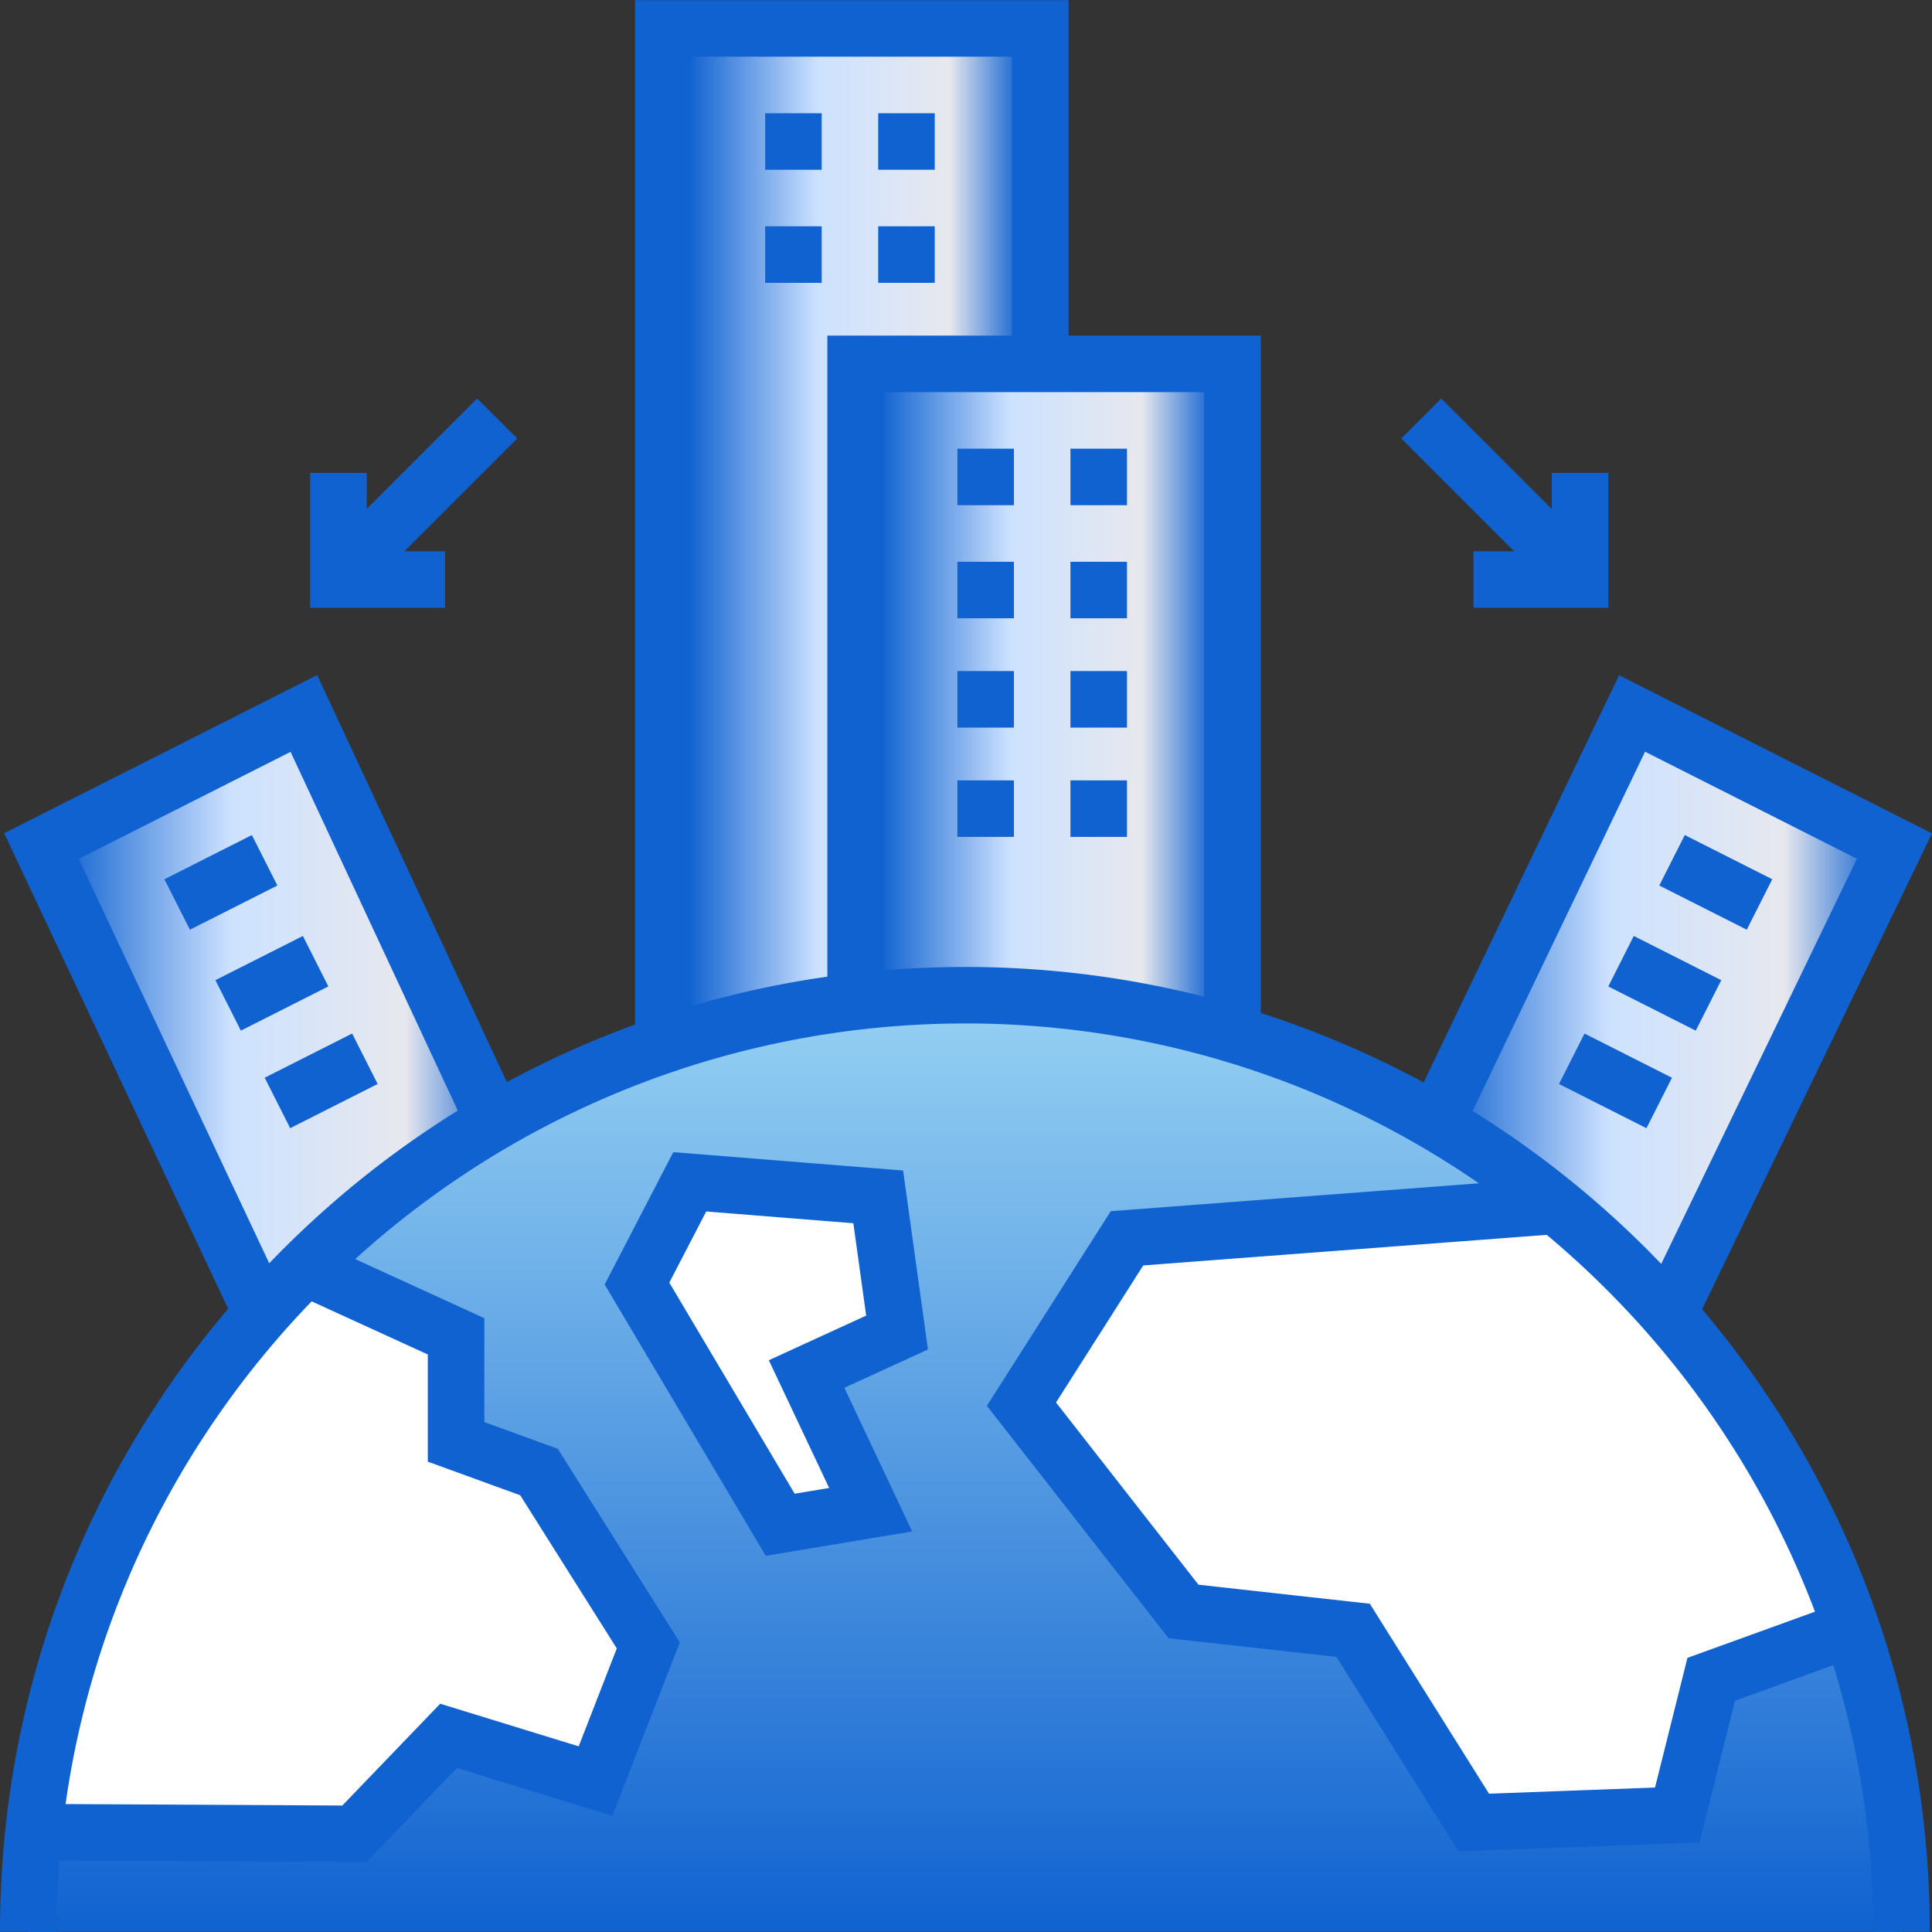 <svg xmlns="http://www.w3.org/2000/svg" xmlns:xlink="http://www.w3.org/1999/xlink" width="512" height="512" x="0" y="0" viewBox="0 0 512.578 512.578" style="enable-background:new 0 0 512 512" xml:space="preserve" class=""><rect x="0" y="0" width="512.578" height="512.578" fill="#333333" stroke="none"/><g><linearGradient id="a"><stop stop-opacity="1" stop-color="#1062d0" offset="0.067"></stop><stop stop-opacity="1" stop-color="#cde2ff" offset="0.411"></stop><stop stop-opacity="1" stop-color="#e7e8ee" offset="0.758"></stop><stop stop-opacity="1" stop-color="#1062d0" offset="0.948"></stop></linearGradient><linearGradient xlink:href="#a" id="b" x1="226" x2="226" y1="7.539" y2="285.539" gradientUnits="userSpaceOnUse"></linearGradient><linearGradient xlink:href="#a" id="c" x1="277" x2="277" y1="96.539" y2="285.539" gradientUnits="userSpaceOnUse"></linearGradient><linearGradient xlink:href="#a" id="d" x1="73.132" x2="73.132" y1="189.289" y2="349.42" gradientUnits="userSpaceOnUse"></linearGradient><linearGradient xlink:href="#a" id="e" x1="439" x2="439" y1="189.289" y2="349.421" gradientUnits="userSpaceOnUse"></linearGradient><linearGradient id="f" x1="256" x2="256" y1="264.039" y2="512.539" gradientUnits="userSpaceOnUse"><stop stop-opacity="1" stop-color="#96d1f3" offset="0"></stop><stop stop-opacity="1" stop-color="#1062d0" offset="1"></stop></linearGradient><linearGradient id="g" x1="256.289" x2="256.289" y1=".039" y2="512.539" gradientUnits="userSpaceOnUse"><stop stop-opacity="1" stop-color="#1062d0" offset="1"></stop><stop stop-opacity="1" stop-color="#174fa3" offset="1"></stop></linearGradient><path fill="url(#a)" d="M176 7.539h100v278H176z" opacity="1" data-original="url(#a)" class=""></path><path fill="url(#a)" d="M227 96.539h100v189H227z" opacity="1" data-original="url(#a)" class=""></path><path fill="url(#a)" d="m69.893 349.42 69.617-35.177-63.138-124.954-69.618 35.177z" opacity="1" data-original="url(#a)" class=""></path><path fill="url(#a)" d="m442.239 349.42-69.617-35.177 63.139-124.954 69.617 35.177z" opacity="1" data-original="url(#a)" class=""></path><path fill="url(#f)" d="M256 264.039c-137.243 0-248.5 111.257-248.5 248.5h497c0-137.243-111.257-248.5-248.5-248.5z" opacity="1" data-original="url(#f)" class=""></path><g fill="#fff"><path d="m169 340.539 14-27 50 4 5 36-24 11 17 36-24 4zM491.18 432.079 454 445.539l-9 36-54 2-32-51-45-5-43-55 28-44 113.99-8.64c35.61 29.05 63.01 67.78 78.19 112.18zM172 436.539l-14 36-39-12-25 26v.12l-85.12-.45c6.15-58.42 32.54-110.8 72.03-150.01l40.09 18.34v28l22 8z" fill="#ffffff" opacity="1" data-original="#ffffff" class=""></path></g><path fill="url(#g)" d="M203 30.039h15v15h-15zm30 15h15v-15h-15zm-30 30h15v-15h-15zm30 0h15v-15h-15zm36 44h-15v15h15zm30 0h-15v15h15zm-30 30h-15v15h15zm30 0h-15v15h15zm-30 29h-15v15h15zm30 0h-15v15h15zm-30 29h-15v15h15zm30 0h-15v15h15zM66.823 221.548l-23.206 11.726 6.766 13.388 23.206-11.726zm-2.911 51.889 23.206-11.726-6.766-13.388-23.206 11.726zm13.079 25.883 23.206-11.726-6.766-13.388-23.206 11.726zm374.593 48.04C490.681 393.499 512 451.377 512 512.539h-15c0-24.611-3.717-48.369-10.604-70.752l-26.088 9.445-9.398 37.593-63.96 2.369-32.377-51.601-44.537-4.949-48.208-61.661 32.861-51.639 97.674-7.403c-92.248-63.538-215.612-54.743-298.126 20.107l34.263 15.675v27.563l19.476 7.082 32.384 51.368-17.897 46.023-41.255-12.694-24.03 24.991-81.437-.431a243.108 243.108 0 0 0-.74 18.914H0c0-61.222 21.361-119.154 60.531-165.316L1.106 221.065l83.041-41.962 50.337 107.989a252.742 252.742 0 0 1 34.016-15.268V.039h115v89h51v179.717a252.667 252.667 0 0 1 43.197 18.437l51.852-108.05 83.028 41.956zm-368.898-2.101c-34.456 35.686-58.016 81.945-65.29 133.375l73.427.388 25.97-27.009 36.745 11.306 10.103-25.977-25.616-40.632-24.524-8.918v-28.437zm38.772-50.606-44.366-95.178-56.199 28.398 50.536 107.285c15.15-15.748 31.829-29.22 50.029-40.505zM219.5 89.039h49v-74h-85v251.874a254.693 254.693 0 0 1 36-7.794zm100 15h-85v153.402c28.89-2.387 57.504.014 85 7zM437.02 331.52a261.412 261.412 0 0 1 3.718 3.81l51.924-107.489-56.212-28.405-45.744 95.319a257.855 257.855 0 0 1 46.314 36.765zm-26.653-3.901-107.055 8.115-23.139 36.361 37.792 48.339 45.463 5.051 31.623 50.399 44.04-1.631 8.602-34.407 33.836-12.249c-14.813-39.198-39.56-73.553-71.162-99.978zm59.83-94.346-23.206-11.726-6.766 13.388 23.206 11.726zm-13.53 26.776-23.205-11.726-6.766 13.388 23.205 11.726zm-36.284 14.158-6.766 13.388 23.206 11.726 6.766-13.388zm-29.454-127.955v15h35.784v-35.785h-15v9.579l-29.323-29.324-10.607 10.606 29.922 29.922h-10.776zm-272.858 0h-10.776l29.922-29.922-10.607-10.606-29.323 29.324v-9.579h-15v35.785h35.784zm128.125 211.781-22.175 10.164 17.996 38.11-38.847 6.475-42.747-71.995 18.21-35.12 60.967 4.877zm-16.392-8.988-3.404-24.51-39.033-3.123-9.79 18.88 33.253 56.005 9.153-1.525-16.004-33.89z" opacity="1" data-original="url(#g)" class=""></path></g></svg>